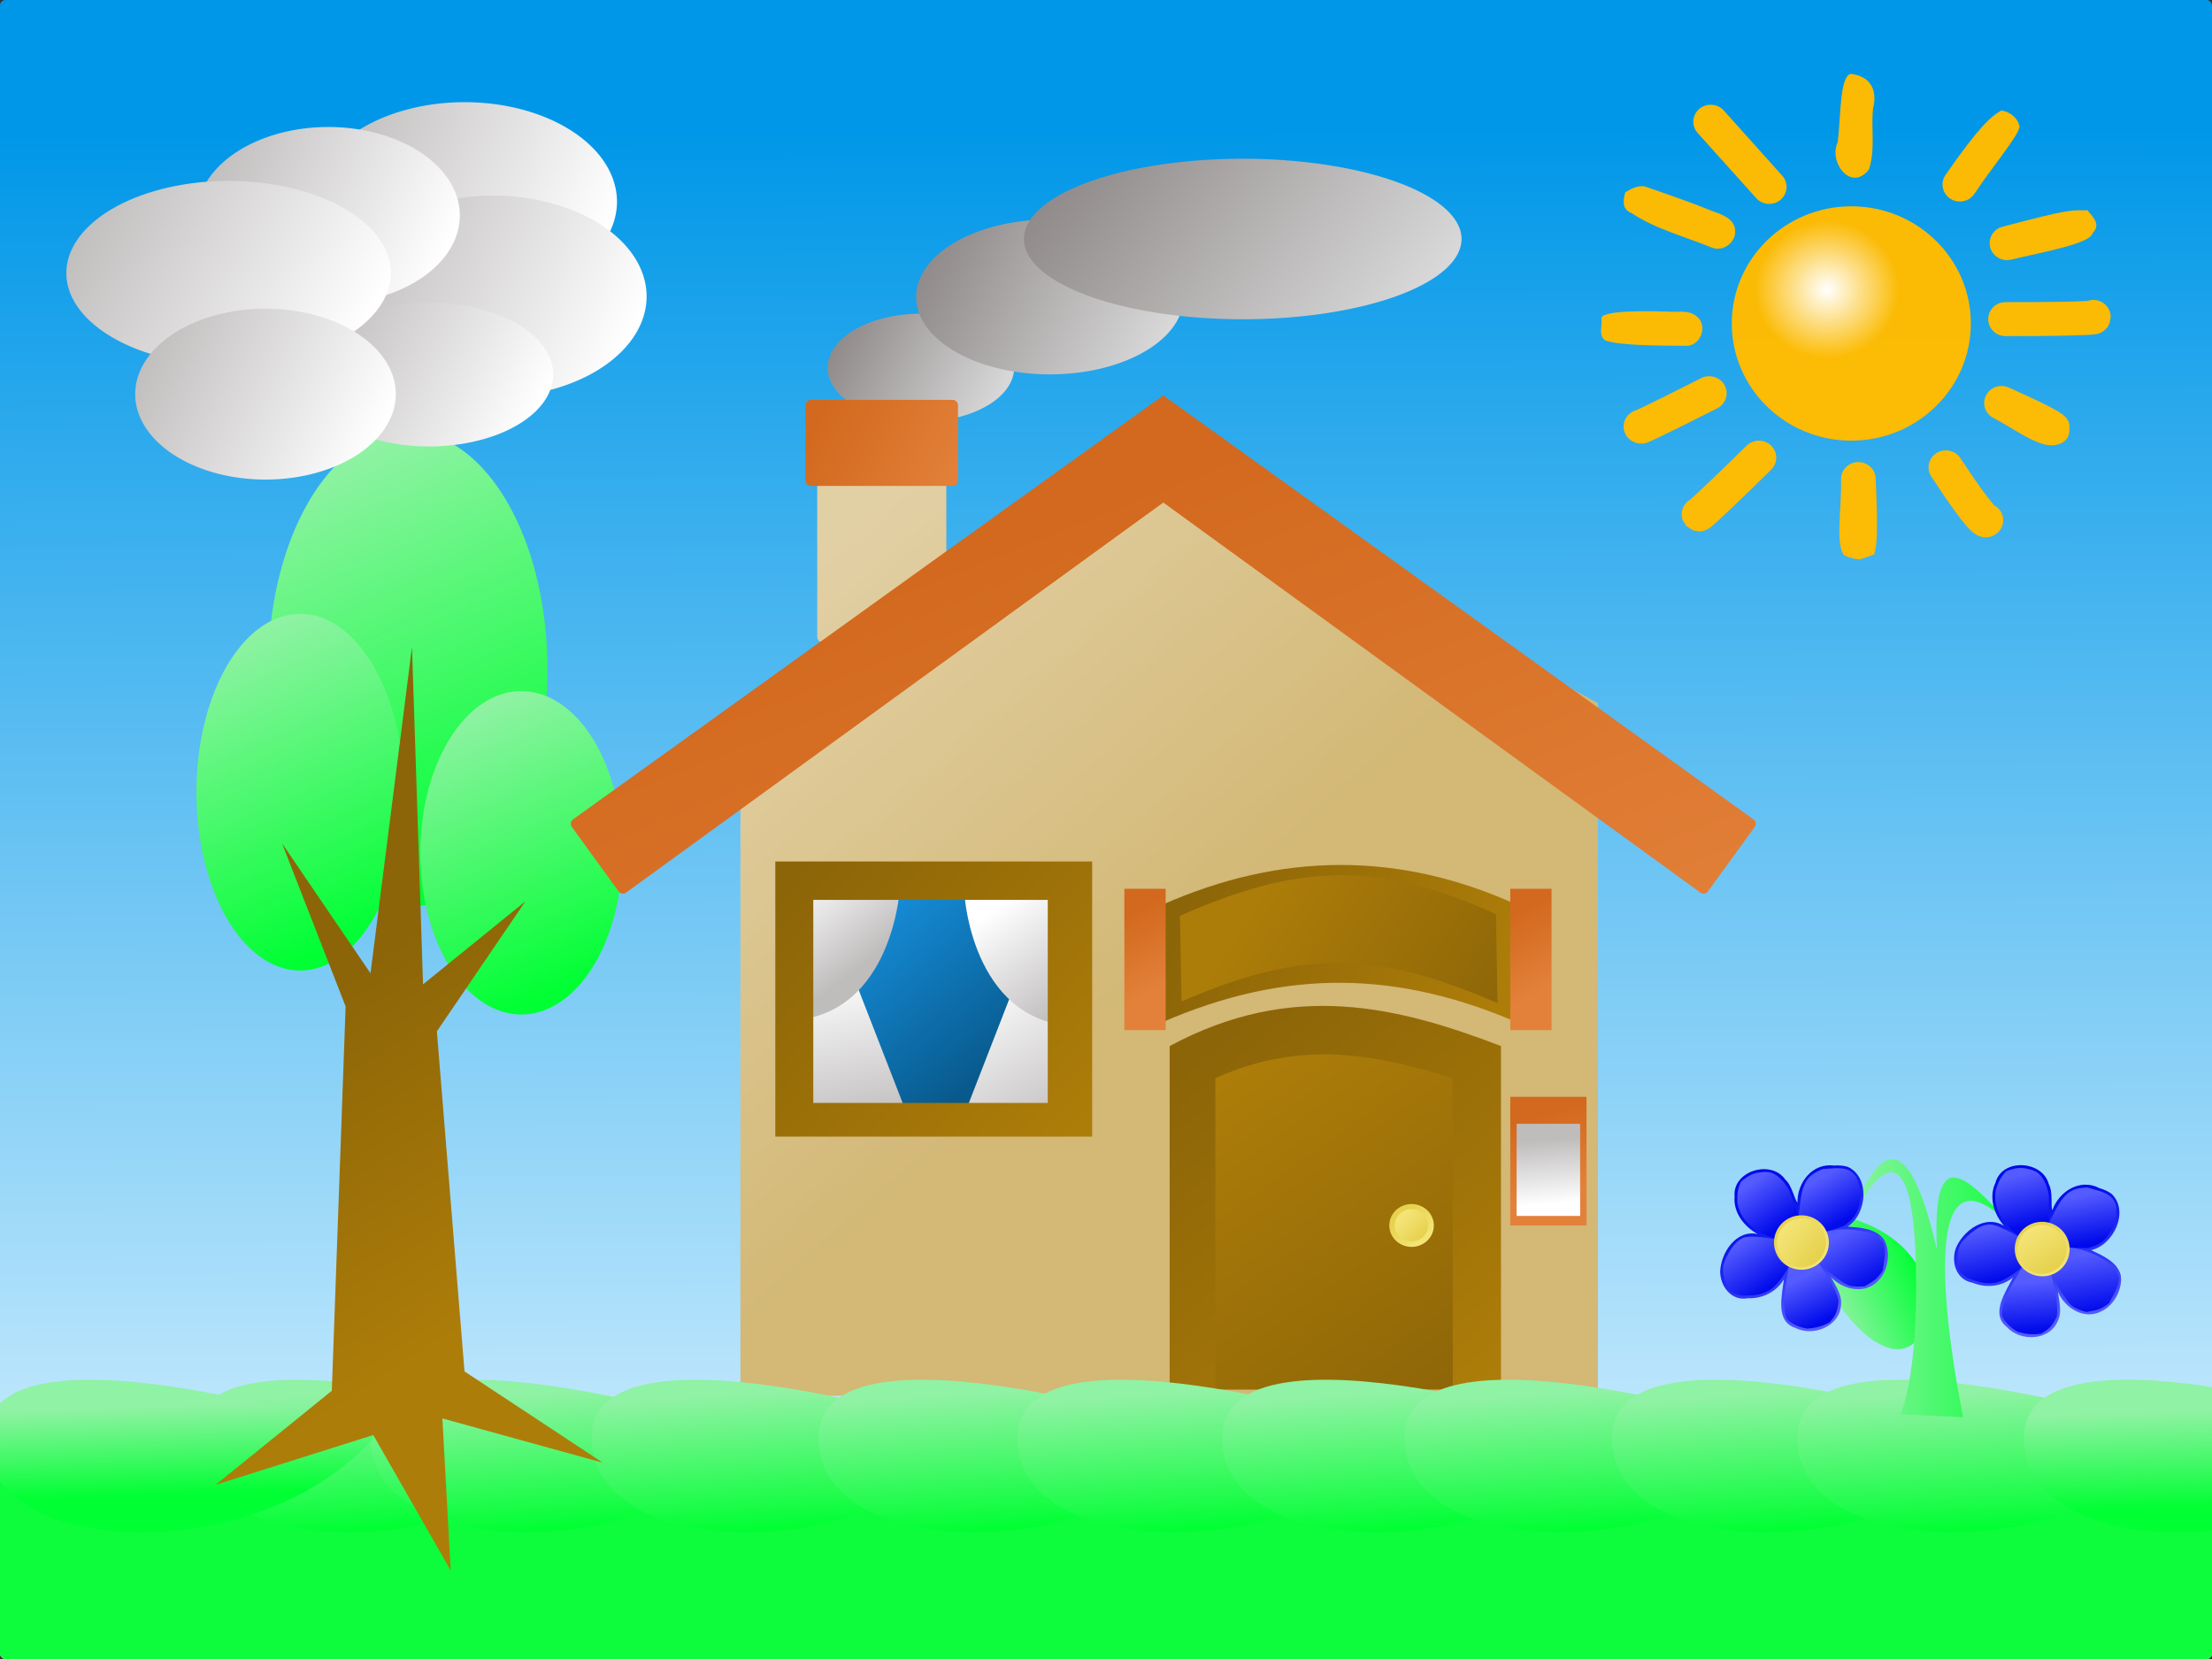 <?xml version="1.0" encoding="UTF-8" standalone="no"?>
<!-- Created with Inkscape (http://www.inkscape.org/) -->
<svg
   xmlns:dc="http://purl.org/dc/elements/1.1/"
   xmlns:cc="http://web.resource.org/cc/"
   xmlns:rdf="http://www.w3.org/1999/02/22-rdf-syntax-ns#"
   xmlns:svg="http://www.w3.org/2000/svg"
   xmlns="http://www.w3.org/2000/svg"
   xmlns:xlink="http://www.w3.org/1999/xlink"
   xmlns:sodipodi="http://sodipodi.sourceforge.net/DTD/sodipodi-0.dtd"
   xmlns:inkscape="http://www.inkscape.org/namespaces/inkscape"
   width="800"
   height="600"
   id="svg2"
   sodipodi:version="0.32"
   inkscape:version="0.44"
   version="1.0"
   sodipodi:docbase="/home/nicu/Desktop"
   sodipodi:docname="vh1.svg">
  <rect width="100%" height="100%" fill="#333333" stroke="none"/>
  <defs
     id="defs4">
    <linearGradient
       id="linearGradient12680">
      <stop
         style="stop-color:#545bff;stop-opacity:1;"
         offset="0"
         id="stop12682" />
      <stop
         style="stop-color:#000aeb;stop-opacity:1;"
         offset="1"
         id="stop12684" />
    </linearGradient>
    <linearGradient
       id="linearGradient11600">
      <stop
         id="stop11602"
         offset="0"
         style="stop-color:#8e8888;stop-opacity:1;" />
      <stop
         id="stop11604"
         offset="1"
         style="stop-color:#d8d8d8;stop-opacity:1;" />
    </linearGradient>
    <linearGradient
       id="linearGradient10610">
      <stop
         style="stop-color:#90f2a4;stop-opacity:1;"
         offset="0"
         id="stop10612" />
      <stop
         style="stop-color:#0f3;stop-opacity:1;"
         offset="1"
         id="stop10614" />
    </linearGradient>
    <linearGradient
       id="linearGradient9711">
      <stop
         style="stop-color:#f4e477;stop-opacity:1;"
         offset="0"
         id="stop9713" />
      <stop
         style="stop-color:#e6d24e;stop-opacity:1;"
         offset="1"
         id="stop9715" />
    </linearGradient>
    <linearGradient
       id="linearGradient8816">
      <stop
         style="stop-color:#d3b876;stop-opacity:1;"
         offset="0"
         id="stop8818" />
      <stop
         style="stop-color:#e2d0a5;stop-opacity:1;"
         offset="1"
         id="stop8820" />
    </linearGradient>
    <linearGradient
       id="linearGradient8806">
      <stop
         style="stop-color:#d2691e;stop-opacity:1;"
         offset="0"
         id="stop8808" />
      <stop
         style="stop-color:#e3813a;stop-opacity:1;"
         offset="1"
         id="stop8810" />
    </linearGradient>
    <linearGradient
       id="linearGradient8772">
      <stop
         style="stop-color:#8c6508;stop-opacity:1;"
         offset="0"
         id="stop8774" />
      <stop
         style="stop-color:#ad7d09;stop-opacity:1;"
         offset="1"
         id="stop8776" />
    </linearGradient>
    <linearGradient
       id="linearGradient8764">
      <stop
         style="stop-color:#08598c;stop-opacity:1;"
         offset="0"
         id="stop8766" />
      <stop
         style="stop-color:#1a9ef2;stop-opacity:1;"
         offset="1"
         id="stop8768" />
    </linearGradient>
    <linearGradient
       id="linearGradient7849">
      <stop
         style="stop-color:#bfbcbc;stop-opacity:1;"
         offset="0"
         id="stop7851" />
      <stop
         style="stop-color:white;stop-opacity:1;"
         offset="1"
         id="stop7853" />
    </linearGradient>
    <linearGradient
       id="linearGradient2948">
      <stop
         style="stop-color:#0097e8;stop-opacity:1;"
         offset="0"
         id="stop2950" />
      <stop
         style="stop-color:#d6f1ff;stop-opacity:1;"
         offset="1"
         id="stop2952" />
    </linearGradient>
    <radialGradient
       id="radialGradient915"
       xlink:href="#linearGradient912"
       gradientTransform="scale(1.022,0.978)"
       cx="44.699"
       cy="42.721"
       fx="44.699"
       fy="42.721"
       r="12.239"
       gradientUnits="userSpaceOnUse" />
    <linearGradient
       id="linearGradient912">
      <stop
         id="stop913"
         offset="0"
         style="stop-color:#ffffff;stop-opacity:1;" />
      <stop
         id="stop914"
         offset="1"
         style="stop-color:#ffffff;stop-opacity:0;" />
    </linearGradient>
    <linearGradient
       inkscape:collect="always"
       xlink:href="#linearGradient2948"
       id="linearGradient2956"
       x1="345.98"
       y1="46.147"
       x2="347.404"
       y2="574.372"
       gradientUnits="userSpaceOnUse" />
    <linearGradient
       inkscape:collect="always"
       xlink:href="#linearGradient7849"
       id="linearGradient7855"
       x1="320.995"
       y1="351.179"
       x2="296.731"
       y2="320"
       gradientUnits="userSpaceOnUse"
       gradientTransform="translate(-13,1)" />
    <linearGradient
       inkscape:collect="always"
       xlink:href="#linearGradient7849"
       id="linearGradient8754"
       x1="323.931"
       y1="407.125"
       x2="313.113"
       y2="350.406"
       gradientUnits="userSpaceOnUse"
       gradientTransform="translate(-11.167,1)" />
    <linearGradient
       inkscape:collect="always"
       xlink:href="#linearGradient7849"
       id="linearGradient8760"
       gradientUnits="userSpaceOnUse"
       x1="298.931"
       y1="404.807"
       x2="330.113"
       y2="350.406"
       gradientTransform="matrix(-1,0,0,1,687.242,3)" />
    <linearGradient
       inkscape:collect="always"
       xlink:href="#linearGradient7849"
       id="linearGradient8762"
       gradientUnits="userSpaceOnUse"
       x1="295.661"
       y1="359.679"
       x2="322.397"
       y2="322.167"
       gradientTransform="matrix(-1,0,0,1,687.242,3)" />
    <linearGradient
       inkscape:collect="always"
       xlink:href="#linearGradient8764"
       id="linearGradient8770"
       x1="346"
       y1="398.704"
       x2="285"
       y2="323.618"
       gradientUnits="userSpaceOnUse"
       gradientTransform="translate(-2,1)" />
    <linearGradient
       inkscape:collect="always"
       xlink:href="#linearGradient8772"
       id="linearGradient8778"
       x1="289"
       y1="317"
       x2="389"
       y2="410.062"
       gradientUnits="userSpaceOnUse"
       gradientTransform="translate(-2,1)" />
    <linearGradient
       inkscape:collect="always"
       xlink:href="#linearGradient8772"
       id="linearGradient8780"
       x1="417.03"
       y1="381.156"
       x2="517.847"
       y2="502.513"
       gradientUnits="userSpaceOnUse"
       gradientTransform="translate(17,0)" />
    <linearGradient
       inkscape:collect="always"
       xlink:href="#linearGradient8772"
       id="linearGradient8782"
       x1="508.419"
       y1="512.923"
       x2="422.555"
       y2="392.923"
       gradientUnits="userSpaceOnUse"
       gradientTransform="translate(17,0)" />
    <linearGradient
       inkscape:collect="always"
       xlink:href="#linearGradient8806"
       id="linearGradient8812"
       x1="366"
       y1="194"
       x2="454"
       y2="416"
       gradientUnits="userSpaceOnUse" />
    <linearGradient
       inkscape:collect="always"
       xlink:href="#linearGradient8806"
       id="linearGradient8814"
       x1="296.312"
       y1="151.188"
       x2="346.469"
       y2="175.75"
       gradientUnits="userSpaceOnUse" />
    <linearGradient
       inkscape:collect="always"
       xlink:href="#linearGradient8816"
       id="linearGradient8822"
       x1="488"
       y1="290"
       x2="359"
       y2="143"
       gradientUnits="userSpaceOnUse" />
    <linearGradient
       inkscape:collect="always"
       xlink:href="#linearGradient9711"
       id="linearGradient9717"
       x1="507.452"
       y1="439.679"
       x2="514.655"
       y2="446.881"
       gradientUnits="userSpaceOnUse" />
    <linearGradient
       inkscape:collect="always"
       xlink:href="#linearGradient9711"
       id="linearGradient9721"
       gradientUnits="userSpaceOnUse"
       x1="512.564"
       y1="447.811"
       x2="506.755"
       y2="441.537" />
    <linearGradient
       inkscape:collect="always"
       xlink:href="#linearGradient10610"
       id="linearGradient10620"
       gradientUnits="userSpaceOnUse"
       x1="37"
       y1="487"
       x2="40"
       y2="536.266"
       gradientTransform="translate(75,18)" />
    <linearGradient
       inkscape:collect="always"
       xlink:href="#linearGradient10610"
       id="linearGradient10624"
       gradientUnits="userSpaceOnUse"
       gradientTransform="translate(139,18)"
       x1="37"
       y1="487"
       x2="40"
       y2="536.266" />
    <linearGradient
       inkscape:collect="always"
       xlink:href="#linearGradient10610"
       id="linearGradient10628"
       gradientUnits="userSpaceOnUse"
       gradientTransform="translate(219,18)"
       x1="37"
       y1="487"
       x2="40"
       y2="536.266" />
    <linearGradient
       inkscape:collect="always"
       xlink:href="#linearGradient10610"
       id="linearGradient10632"
       gradientUnits="userSpaceOnUse"
       gradientTransform="translate(301,18)"
       x1="37"
       y1="487"
       x2="40"
       y2="536.266" />
    <linearGradient
       inkscape:collect="always"
       xlink:href="#linearGradient10610"
       id="linearGradient10636"
       gradientUnits="userSpaceOnUse"
       gradientTransform="translate(373,18)"
       x1="37"
       y1="487"
       x2="40"
       y2="536.266" />
    <linearGradient
       inkscape:collect="always"
       xlink:href="#linearGradient10610"
       id="linearGradient10640"
       gradientUnits="userSpaceOnUse"
       gradientTransform="translate(447,18)"
       x1="37"
       y1="487"
       x2="40"
       y2="536.266" />
    <linearGradient
       inkscape:collect="always"
       xlink:href="#linearGradient10610"
       id="linearGradient10644"
       gradientUnits="userSpaceOnUse"
       gradientTransform="translate(513,18)"
       x1="37"
       y1="487"
       x2="40"
       y2="536.266" />
    <linearGradient
       inkscape:collect="always"
       xlink:href="#linearGradient10610"
       id="linearGradient10648"
       gradientUnits="userSpaceOnUse"
       gradientTransform="translate(588,18)"
       x1="37"
       y1="487"
       x2="40"
       y2="536.266" />
    <linearGradient
       inkscape:collect="always"
       xlink:href="#linearGradient10610"
       id="linearGradient10652"
       gradientUnits="userSpaceOnUse"
       gradientTransform="translate(655,18)"
       x1="37"
       y1="487"
       x2="40"
       y2="536.266" />
    <linearGradient
       inkscape:collect="always"
       xlink:href="#linearGradient7849"
       id="linearGradient10673"
       x1="35"
       y1="126.5"
       x2="144"
       y2="185.5"
       gradientUnits="userSpaceOnUse" />
    <linearGradient
       inkscape:collect="always"
       xlink:href="#linearGradient7849"
       id="linearGradient10677"
       gradientUnits="userSpaceOnUse"
       x1="35"
       y1="126.5"
       x2="144"
       y2="185.5" />
    <linearGradient
       inkscape:collect="always"
       xlink:href="#linearGradient7849"
       id="linearGradient10681"
       gradientUnits="userSpaceOnUse"
       x1="35"
       y1="126.5"
       x2="144"
       y2="185.5" />
    <linearGradient
       inkscape:collect="always"
       xlink:href="#linearGradient7849"
       id="linearGradient10685"
       gradientUnits="userSpaceOnUse"
       x1="35"
       y1="126.5"
       x2="144"
       y2="185.5" />
    <linearGradient
       inkscape:collect="always"
       xlink:href="#linearGradient7849"
       id="linearGradient10689"
       gradientUnits="userSpaceOnUse"
       x1="35"
       y1="126.5"
       x2="144"
       y2="185.5" />
    <linearGradient
       inkscape:collect="always"
       xlink:href="#linearGradient7849"
       id="linearGradient10693"
       gradientUnits="userSpaceOnUse"
       x1="35"
       y1="126.5"
       x2="144"
       y2="185.5" />
    <linearGradient
       inkscape:collect="always"
       xlink:href="#linearGradient10610"
       id="linearGradient10697"
       x1="111"
       y1="224"
       x2="173"
       y2="367"
       gradientUnits="userSpaceOnUse" />
    <linearGradient
       inkscape:collect="always"
       xlink:href="#linearGradient10610"
       id="linearGradient10701"
       gradientUnits="userSpaceOnUse"
       x1="111"
       y1="224"
       x2="173"
       y2="367" />
    <linearGradient
       inkscape:collect="always"
       xlink:href="#linearGradient10610"
       id="linearGradient10705"
       gradientUnits="userSpaceOnUse"
       x1="111"
       y1="224"
       x2="173"
       y2="367" />
    <linearGradient
       inkscape:collect="always"
       xlink:href="#linearGradient8772"
       id="linearGradient11594"
       x1="121"
       y1="356"
       x2="192"
       y2="466"
       gradientUnits="userSpaceOnUse" />
    <linearGradient
       inkscape:collect="always"
       xlink:href="#linearGradient11600"
       id="linearGradient11598"
       gradientUnits="userSpaceOnUse"
       x1="35"
       y1="126.5"
       x2="144"
       y2="185.5" />
    <linearGradient
       inkscape:collect="always"
       xlink:href="#linearGradient11600"
       id="linearGradient11608"
       gradientUnits="userSpaceOnUse"
       x1="35"
       y1="126.5"
       x2="144"
       y2="185.5" />
    <linearGradient
       inkscape:collect="always"
       xlink:href="#linearGradient11600"
       id="linearGradient11612"
       gradientUnits="userSpaceOnUse"
       x1="35"
       y1="126.5"
       x2="144"
       y2="185.5" />
    <linearGradient
       inkscape:collect="always"
       xlink:href="#linearGradient8772"
       id="linearGradient11617"
       x1="430.188"
       y1="320.579"
       x2="542.76"
       y2="360.209"
       gradientUnits="userSpaceOnUse" />
    <linearGradient
       inkscape:collect="always"
       xlink:href="#linearGradient8772"
       id="linearGradient11621"
       gradientUnits="userSpaceOnUse"
       x1="541.037"
       y1="375.717"
       x2="456.608"
       y2="321.153" />
    <linearGradient
       inkscape:collect="always"
       xlink:href="#linearGradient8806"
       id="linearGradient11625"
       x1="546.206"
       y1="332.353"
       x2="563.437"
       y2="353.03"
       gradientUnits="userSpaceOnUse"
       gradientTransform="matrix(1.444,0,0,0.947,-242.758,17.098)" />
    <linearGradient
       inkscape:collect="always"
       xlink:href="#linearGradient8806"
       id="linearGradient11629"
       gradientUnits="userSpaceOnUse"
       gradientTransform="matrix(1.444,0,0,0.947,-382.325,17.098)"
       x1="546.206"
       y1="332.353"
       x2="563.437"
       y2="353.03" />
    <linearGradient
       inkscape:collect="always"
       xlink:href="#linearGradient8806"
       id="linearGradient11635"
       gradientUnits="userSpaceOnUse"
       gradientTransform="matrix(2.667,0,0,0.862,-910.343,119.694)"
       x1="546.206"
       y1="332.353"
       x2="563.437"
       y2="353.03" />
    <linearGradient
       inkscape:collect="always"
       xlink:href="#linearGradient7849"
       id="linearGradient11639"
       gradientUnits="userSpaceOnUse"
       gradientTransform="matrix(2.222,0,0,0.617,-665.288,208.109)"
       x1="546.206"
       y1="332.353"
       x2="556.544"
       y2="367.027" />
    <linearGradient
       inkscape:collect="always"
       xlink:href="#linearGradient10610"
       id="linearGradient11644"
       gradientUnits="userSpaceOnUse"
       x1="765"
       y1="511"
       x2="766.001"
       y2="546" />
    <linearGradient
       inkscape:collect="always"
       xlink:href="#linearGradient10610"
       id="linearGradient11649"
       gradientUnits="userSpaceOnUse"
       x1="50"
       y1="509"
       x2="51"
       y2="541" />
    <linearGradient
       spreadMethod="repeat"
       gradientUnits="objectBoundingBox"
       y2="0.461"
       x2="1.167"
       y1="0.461"
       x1="1.222"
       id="linearGradient654"
       xlink:href="#linearGradient650" />
    <linearGradient
       spreadMethod="repeat"
       gradientUnits="objectBoundingBox"
       y2="0.539"
       x2="1.167"
       y1="0.531"
       x1="1"
       id="linearGradient653"
       xlink:href="#linearGradient650" />
    <linearGradient
       id="linearGradient650">
      <stop
         id="stop651"
         offset="0"
         style="stop-color:#000;stop-opacity:1;" />
      <stop
         id="stop652"
         offset="1"
         style="stop-color:#fff;stop-opacity:1;" />
    </linearGradient>
    <linearGradient
       inkscape:collect="always"
       xlink:href="#linearGradient12680"
       id="linearGradient12729"
       gradientUnits="userSpaceOnUse"
       x1="-118.566"
       y1="564.527"
       x2="-143.543"
       y2="523.904" />
    <linearGradient
       inkscape:collect="always"
       xlink:href="#linearGradient12680"
       id="linearGradient12731"
       gradientUnits="userSpaceOnUse"
       x1="-122.065"
       y1="515.74"
       x2="-112.929"
       y2="530.901" />
    <linearGradient
       inkscape:collect="always"
       xlink:href="#linearGradient12680"
       id="linearGradient12733"
       gradientUnits="userSpaceOnUse"
       x1="-114.873"
       y1="536.149"
       x2="-104.28"
       y2="554.323" />
    <linearGradient
       inkscape:collect="always"
       xlink:href="#linearGradient12680"
       id="linearGradient12735"
       gradientUnits="userSpaceOnUse"
       x1="-129.937"
       y1="552.379"
       x2="-122.356"
       y2="568.318" />
    <linearGradient
       inkscape:collect="always"
       xlink:href="#linearGradient12680"
       id="linearGradient12737"
       gradientUnits="userSpaceOnUse"
       x1="-147.139"
       y1="517.587"
       x2="-136.351"
       y2="533.039" />
    <linearGradient
       inkscape:collect="always"
       xlink:href="#linearGradient12680"
       id="linearGradient12739"
       gradientUnits="userSpaceOnUse"
       x1="-150.249"
       y1="538.579"
       x2="-139.558"
       y2="555.003" />
    <linearGradient
       inkscape:collect="always"
       xlink:href="#linearGradient9711"
       id="linearGradient12741"
       gradientUnits="userSpaceOnUse"
       x1="317.846"
       y1="292.079"
       x2="213.79"
       y2="189.69" />
    <linearGradient
       inkscape:collect="always"
       xlink:href="#linearGradient9711"
       id="linearGradient12743"
       gradientUnits="userSpaceOnUse"
       x1="200.078"
       y1="200.549"
       x2="315.426"
       y2="292.079" />
    <linearGradient
       inkscape:collect="always"
       xlink:href="#linearGradient12680"
       id="linearGradient12763"
       gradientUnits="userSpaceOnUse"
       x1="-118.566"
       y1="564.527"
       x2="-143.543"
       y2="523.904" />
    <linearGradient
       inkscape:collect="always"
       xlink:href="#linearGradient12680"
       id="linearGradient12765"
       gradientUnits="userSpaceOnUse"
       x1="-122.065"
       y1="515.74"
       x2="-112.929"
       y2="530.901" />
    <linearGradient
       inkscape:collect="always"
       xlink:href="#linearGradient12680"
       id="linearGradient12767"
       gradientUnits="userSpaceOnUse"
       x1="-114.873"
       y1="536.149"
       x2="-104.28"
       y2="554.323" />
    <linearGradient
       inkscape:collect="always"
       xlink:href="#linearGradient12680"
       id="linearGradient12769"
       gradientUnits="userSpaceOnUse"
       x1="-129.937"
       y1="552.379"
       x2="-122.356"
       y2="568.318" />
    <linearGradient
       inkscape:collect="always"
       xlink:href="#linearGradient12680"
       id="linearGradient12771"
       gradientUnits="userSpaceOnUse"
       x1="-147.139"
       y1="517.587"
       x2="-136.351"
       y2="533.039" />
    <linearGradient
       inkscape:collect="always"
       xlink:href="#linearGradient12680"
       id="linearGradient12773"
       gradientUnits="userSpaceOnUse"
       x1="-150.249"
       y1="538.579"
       x2="-139.558"
       y2="555.003" />
    <linearGradient
       inkscape:collect="always"
       xlink:href="#linearGradient9711"
       id="linearGradient12775"
       gradientUnits="userSpaceOnUse"
       x1="317.846"
       y1="292.079"
       x2="213.79"
       y2="189.69" />
    <linearGradient
       inkscape:collect="always"
       xlink:href="#linearGradient9711"
       id="linearGradient12777"
       gradientUnits="userSpaceOnUse"
       x1="200.078"
       y1="200.549"
       x2="315.426"
       y2="292.079" />
    <linearGradient
       inkscape:collect="always"
       xlink:href="#linearGradient10610"
       id="linearGradient13674"
       x1="667.5"
       y1="467.074"
       x2="737.425"
       y2="467.074"
       gradientUnits="userSpaceOnUse" />
    <linearGradient
       inkscape:collect="always"
       xlink:href="#linearGradient10610"
       id="linearGradient14569"
       x1="680.893"
       y1="435.587"
       x2="704.635"
       y2="435.587"
       gradientUnits="userSpaceOnUse"
       gradientTransform="matrix(1.334,-0.62,0.327,0.703,-390.87,582.783)" />
  </defs>
  <sodipodi:namedview
     id="base"
     pagecolor="#ffffff"
     bordercolor="#666666"
     borderopacity="1.0"
     gridtolerance="10000"
     guidetolerance="10"
     objecttolerance="10"
     inkscape:pageopacity="0.0"
     inkscape:pageshadow="2"
     inkscape:zoom="1"
     inkscape:cx="711.06248"
     inkscape:cy="231.21817"
     inkscape:document-units="px"
     inkscape:current-layer="layer1"
     width="800px"
     height="600px"
     inkscape:window-width="1152"
     inkscape:window-height="791"
     inkscape:window-x="0"
     inkscape:window-y="24" />
  <g
     inkscape:label="Layer 1"
     inkscape:groupmode="layer"
     id="layer1">
    <rect
       style="opacity:1;fill:url(#linearGradient2956);fill-opacity:1.0;stroke:none;stroke-width:1;stroke-linecap:round;stroke-linejoin:round;stroke-miterlimit:4;stroke-dasharray:none;stroke-dashoffset:0;stroke-opacity:1"
       id="rect2061"
       width="800"
       height="600"
       x="0"
       y="-4.2188475e-15"
       rx="1.945"
       ry="1.945" />
    <path
       sodipodi:type="arc"
       style="opacity:1;fill:url(#linearGradient10697);fill-opacity:1;stroke:none;stroke-width:1;stroke-linecap:round;stroke-linejoin:round;stroke-miterlimit:4;stroke-dasharray:none;stroke-dashoffset:0;stroke-opacity:1"
       id="path10695"
       sodipodi:cx="145.5"
       sodipodi:cy="297"
       sodipodi:rx="50.5"
       sodipodi:ry="86"
       d="M 196 297 A 50.5 86 0 1 1  95,297 A 50.5 86 0 1 1  196 297 z"
       transform="translate(2,-55)" />
    <rect
       ry="1.945"
       rx="1.945"
       y="529"
       x="0"
       height="71"
       width="800"
       id="rect10658"
       style="opacity:1;fill:#0dfd3d;fill-opacity:1;stroke:none;stroke-width:1;stroke-linecap:round;stroke-linejoin:round;stroke-miterlimit:4;stroke-dasharray:none;stroke-dashoffset:0;stroke-opacity:1" />
    <g
       id="g916"
       transform="matrix(2.08,0,0,2.08,565.748,17.857)">
      <path
         id="path910"
         d="M 68.563,51.18 C 68.563,63.069 58.914,72.718 47.025,72.718 C 35.136,72.718 25.487,63.069 25.487,51.18 C 25.487,39.291 35.136,29.642 47.025,29.642 C 58.914,29.642 68.563,39.291 68.563,51.18 z "
         style="fill:#fb0;fill-opacity:0.981;fill-rule:evenodd;stroke-width:1.308;stroke-linejoin:round"
         transform="matrix(0.965,0,0,0.946,4.527,-0.756)" />
      <path
         sodipodi:nodetypes="ccccc"
         id="path854"
         d="M 47.529,16.162 C 45.898,19.614 49.854,24.833 52.948,20.915 C 54.141,17.505 53.294,13.766 53.697,10.22 C 54.488,7.121 53.255,4.633 49.817,4.264 C 47.827,4.654 48.093,12.122 47.529,16.162 z "
         style="fill:#fb0;fill-opacity:0.981;fill-rule:evenodd;stroke:none;stroke-width:1.25;stroke-linecap:round;stroke-linejoin:round;stroke-dasharray:none;stroke-opacity:1" />
      <path
         id="path855"
         d="M 25.351,9.628 C 24.178,9.665 23.132,10.367 22.673,11.426 C 22.213,12.486 22.423,13.71 23.21,14.564 C 23.21,14.564 25.66,17.277 33.282,25.767 C 33.976,26.616 35.091,27.023 36.183,26.825 C 37.275,26.627 38.167,25.857 38.506,24.821 C 38.845,23.784 38.576,22.649 37.805,21.865 C 30.186,13.378 27.764,10.663 27.764,10.663 C 27.164,9.974 26.275,9.592 25.351,9.628 L 25.351,9.628 z "
         style="fill:#fb0;fill-opacity:0.981;fill-rule:evenodd;stroke:none;stroke-width:1.25;stroke-linecap:round;stroke-linejoin:round;stroke-dasharray:none;stroke-opacity:1" />
      <path
         sodipodi:nodetypes="ccccccc"
         id="path870"
         d="M 10.606,24.851 C 10.294,25.945 9.86,27.751 11.664,28.446 C 15.813,31.213 20.623,32.425 25.709,34.486 C 27.665,35.253 29.918,33.479 29.702,31.457 C 29.61,29.537 27.548,28.74 25.97,28.202 C 22.008,26.586 17.95,25.207 13.907,23.799 C 12.711,23.679 11.582,24.236 10.606,24.851 z "
         style="fill:#fb0;fill-opacity:0.981;fill-rule:evenodd;stroke:none;stroke-width:1.25;stroke-linecap:round;stroke-linejoin:round;stroke-dasharray:none;stroke-opacity:1" />
      <path
         sodipodi:nodetypes="cccccc"
         id="path873"
         d="M 6.475,46.865 C 6.605,48.242 5.873,49.831 7.186,50.638 C 9.93,51.535 16.454,51.503 21.388,51.552 C 23.779,51.367 24.944,48.044 23.101,46.499 C 21.683,45.178 19.621,45.772 17.873,45.587 C 15.822,45.542 6.033,45.212 6.475,46.865 z "
         style="fill:#fb0;fill-opacity:0.981;fill-rule:evenodd;stroke:none;stroke-width:1.25;stroke-linecap:round;stroke-linejoin:round;stroke-dasharray:none;stroke-opacity:1" />
      <path
         id="path858"
         d="M 25.11,56.834 C 24.636,56.845 24.171,56.967 23.753,57.188 C 18.049,60.069 15.126,61.511 13.652,62.213 C 12.964,62.54 12.638,62.675 12.476,62.745 C 12.464,62.75 12.395,62.771 12.385,62.775 C 10.968,63.232 10.105,64.635 10.354,66.076 C 10.603,67.518 11.889,68.565 13.38,68.539 C 13.38,68.539 13.776,68.53 13.893,68.509 C 14.009,68.489 14.1,68.467 14.164,68.45 C 14.293,68.416 14.368,68.385 14.436,68.361 C 14.57,68.314 14.657,68.274 14.797,68.214 C 15.078,68.094 15.497,67.904 16.275,67.534 C 17.831,66.793 20.801,65.341 26.527,62.45 C 27.811,61.842 28.485,60.435 28.143,59.078 C 27.801,57.721 26.535,56.785 25.11,56.834 L 25.11,56.834 z "
         style="fill:#fb0;fill-opacity:0.981;fill-rule:evenodd;stroke:none;stroke-width:1.25;stroke-linecap:round;stroke-linejoin:round;stroke-dasharray:none;stroke-opacity:1" />
      <path
         id="path859"
         d="M 33.734,68.036 C 32.96,68.063 32.226,68.38 31.684,68.923 C 26.5,74.005 23.884,76.473 22.637,77.613 C 22.152,78.058 22.036,78.161 21.914,78.264 C 21.909,78.268 21.888,78.289 21.884,78.293 C 20.959,78.831 20.396,79.811 20.406,80.865 C 20.406,80.865 20.527,81.752 20.527,81.752 C 20.527,81.752 21.22,82.875 21.22,82.875 C 21.22,82.875 22.396,83.643 22.396,83.643 C 22.397,83.644 23.421,83.821 23.421,83.821 C 23.422,83.821 23.893,83.795 24.055,83.762 C 24.216,83.728 24.316,83.679 24.417,83.643 C 24.619,83.573 24.742,83.517 24.839,83.466 C 25.227,83.263 25.297,83.195 25.442,83.082 C 25.732,82.854 26.093,82.547 26.769,81.929 C 28.12,80.693 30.728,78.225 35.935,73.12 C 36.836,72.271 37.109,70.964 36.62,69.836 C 36.132,68.707 34.984,67.992 33.734,68.036 L 33.734,68.036 z "
         style="fill:#fb0;fill-opacity:0.981;fill-rule:evenodd;stroke:none;stroke-width:1.25;stroke-linecap:round;stroke-linejoin:round;stroke-dasharray:none;stroke-opacity:1" />
      <path
         sodipodi:nodetypes="cccccccccc"
         id="path860"
         d="M 51.013,71.761 C 50.213,71.792 49.458,72.133 48.915,72.71 C 48.372,73.286 48.085,74.051 48.118,74.835 C 48.243,79.852 47.094,85.914 48.648,87.977 C 50.439,88.757 51.465,88.668 51.465,88.668 L 53.883,87.829 C 54.48,85.879 54.495,82.758 54.149,74.687 C 54.141,73.887 53.803,73.125 53.212,72.573 C 52.621,72.022 51.828,71.729 51.013,71.761 L 51.013,71.761 z "
         style="fill:#fb0;fill-opacity:0.981;fill-rule:evenodd;stroke:none;stroke-width:1.25;stroke-linecap:round;stroke-linejoin:round;stroke-dasharray:none;stroke-opacity:1" />
      <path
         id="path861"
         d="M 66.391,69.721 C 65.274,69.705 64.24,70.295 63.703,71.256 C 63.165,72.216 63.214,73.388 63.828,74.303 C 66.982,79.112 68.741,81.491 69.859,82.786 C 70.418,83.434 70.797,83.81 71.306,84.175 C 71.561,84.358 71.838,84.551 72.362,84.708 C 72.623,84.786 72.959,84.865 73.357,84.855 C 73.555,84.85 73.771,84.818 73.99,84.767 C 74.209,84.715 74.623,84.53 74.623,84.53 C 75.642,84.047 76.299,83.045 76.325,81.936 C 76.35,80.826 75.74,79.796 74.744,79.269 C 74.721,79.245 74.744,79.258 74.472,78.944 C 73.686,78.032 71.975,75.809 68.894,71.11 C 68.353,70.262 67.411,69.739 66.391,69.721 z "
         style="fill:#fb0;fill-opacity:0.981;fill-rule:evenodd;stroke:none;stroke-width:1.25;stroke-linecap:round;stroke-linejoin:round;stroke-dasharray:none;stroke-opacity:1" />
      <path
         sodipodi:nodetypes="ccccccc"
         id="path862"
         d="M 75.679,58.548 C 74.35,58.697 73.28,59.685 73.05,60.977 C 72.82,62.268 73.485,63.553 74.683,64.135 C 78.174,65.9 82.495,69.349 85.388,68.793 C 87.782,68.34 87.987,66.716 87.795,65.092 C 87.397,63.532 86.007,62.746 77.458,58.873 C 76.913,58.589 76.292,58.475 75.679,58.548 z "
         style="fill:#fb0;fill-opacity:0.981;fill-rule:evenodd;stroke:none;stroke-width:1.25;stroke-linecap:round;stroke-linejoin:round;stroke-dasharray:none;stroke-opacity:1" />
      <path
         id="path863"
         d="M 91.962,43.562 C 91.632,43.569 91.306,43.629 90.997,43.739 C 90.806,43.757 90.617,43.768 89.941,43.798 C 88.127,43.879 84.362,43.946 76.764,43.946 C 75.677,43.931 74.665,44.491 74.117,45.412 C 73.569,46.332 73.569,47.471 74.117,48.392 C 74.665,49.313 75.677,49.873 76.764,49.858 C 84.407,49.858 88.217,49.769 90.213,49.68 C 91.211,49.636 91.757,49.618 92.173,49.562 C 92.381,49.534 92.52,49.522 92.866,49.414 C 93.039,49.36 93.265,49.308 93.681,49.03 C 93.785,48.96 93.913,48.851 94.042,48.734 C 94.172,48.617 94.464,48.291 94.465,48.291 C 94.465,48.291 94.826,47.552 94.826,47.552 C 94.827,47.552 95.007,46.577 95.007,46.577 C 95.024,45.777 94.709,45.006 94.135,44.438 C 93.561,43.87 92.777,43.554 91.962,43.562 z "
         style="fill:#fb0;fill-opacity:0.981;fill-rule:evenodd;stroke:none;stroke-width:1.25;stroke-linecap:round;stroke-linejoin:round;stroke-dasharray:none;stroke-opacity:1" />
      <path
         sodipodi:nodetypes="ccccccc"
         id="path864"
         d="M 90.973,27.978 C 87.79,27.978 87.789,27.787 76.372,30.792 C 75.287,31.009 74.411,31.791 74.09,32.83 C 73.768,33.868 74.052,34.996 74.831,35.767 C 75.61,36.539 76.757,36.83 77.82,36.527 C 83.04,35.279 91.519,33.777 91.823,31.987 C 93.33,30.455 92.052,29.314 90.973,27.978 z "
         style="fill:#fb0;fill-opacity:0.981;fill-rule:evenodd;stroke:none;stroke-width:1.25;stroke-linecap:round;stroke-linejoin:round;stroke-dasharray:none;stroke-opacity:1" />
      <path
         sodipodi:nodetypes="cccccc"
         id="path865"
         d="M 75.992,10.633 C 74.201,11.608 72.019,13.572 66.24,21.895 C 65.341,23.274 65.753,25.107 67.16,25.989 C 68.567,26.87 70.437,26.467 71.336,25.087 C 74.285,20.563 78.785,15.325 79.164,13.46 C 78.902,11.933 77.447,10.795 75.992,10.633 z "
         style="fill:#fb0;fill-opacity:0.981;fill-rule:evenodd;stroke:none;stroke-width:1.25;stroke-linecap:round;stroke-linejoin:round;stroke-dasharray:none;stroke-opacity:1" />
      <path
         id="path911"
         d="M 58.218,41.782 C 58.218,48.389 52.612,53.752 45.704,53.752 C 38.796,53.752 33.19,48.389 33.19,41.782 C 33.19,35.174 38.796,29.812 45.704,29.812 C 52.612,29.812 58.218,35.174 58.218,41.782 z "
         style="fill:url(#radialGradient915);fill-opacity:1;fill-rule:evenodd;stroke:none;stroke-width:1pt" />
    </g>
    <path
       style="fill:url(#linearGradient8822);fill-opacity:1.0;stroke:none;stroke-width:1;stroke-linecap:round;stroke-linejoin:round;stroke-miterlimit:4;stroke-dashoffset:0;stroke-opacity:1"
       d="M 297.5 151.688 C 296.423 151.688 295.562 152.548 295.562 153.625 L 295.562 230.375 C 295.562 231.452 296.423 232.313 297.5 232.312 L 308.125 232.312 L 267.781 254.312 L 267.781 504.781 L 577.906 504.781 L 577.906 254.312 L 422.844 169.75 L 342.25 213.688 L 342.25 153.625 C 342.25 152.548 341.359 151.688 340.281 151.688 L 297.5 151.688 z "
       id="rect3389" />
    <path
       sodipodi:type="arc"
       style="opacity:1;fill:url(#linearGradient10705);fill-opacity:1;stroke:none;stroke-width:1;stroke-linecap:round;stroke-linejoin:round;stroke-miterlimit:4;stroke-dasharray:none;stroke-dashoffset:0;stroke-opacity:1"
       id="path10703"
       sodipodi:cx="145.5"
       sodipodi:cy="297"
       sodipodi:rx="50.5"
       sodipodi:ry="86"
       d="M 196 297 A 50.5 86 0 1 1  95,297 A 50.5 86 0 1 1  196 297 z"
       transform="matrix(0.723,0,0,0.68,83.337,106.471)" />
    <path
       style="opacity:1;fill:url(#linearGradient8812);fill-opacity:1.0;stroke:none;stroke-width:1;stroke-linecap:round;stroke-linejoin:round;stroke-miterlimit:4;stroke-dasharray:none;stroke-dashoffset:0;stroke-opacity:1"
       d="M 420.719,143 L 207.25,296.344 C 206.378,296.977 206.18,298.191 206.812,299.062 L 223.719,322.375 C 224.352,323.247 225.566,323.445 226.438,322.812 L 420.719,181.75 L 614.969,322.812 C 615.84,323.445 617.055,323.247 617.688,322.375 L 634.625,299.062 C 635.258,298.191 635.059,296.977 634.188,296.344 L 420.719,143 z "
       id="path8804" />
    <path
       d="M 159 155.5 A 66 37.5 0 1 1  27,155.5 A 66 37.5 0 1 1  159 155.5 z"
       sodipodi:ry="37.5"
       sodipodi:rx="66"
       sodipodi:cy="155.5"
       sodipodi:cx="93"
       id="path11596"
       style="opacity:1;fill:url(#linearGradient11598);fill-opacity:1;stroke:none;stroke-width:1;stroke-linecap:round;stroke-linejoin:round;stroke-miterlimit:4;stroke-dasharray:none;stroke-dashoffset:0;stroke-opacity:1"
       sodipodi:type="arc"
       transform="matrix(0.511,0,0,0.521,285.532,51.973)" />
    <path
       style="opacity:1;fill:url(#linearGradient8814);fill-opacity:1;stroke:none;stroke-width:1;stroke-linecap:round;stroke-linejoin:round;stroke-miterlimit:4;stroke-dasharray:none;stroke-dashoffset:0;stroke-opacity:1"
       d="M 293.281,144.625 C 292.204,144.625 291.312,145.485 291.312,146.562 L 291.312,173.781 C 291.312,174.859 292.204,175.75 293.281,175.75 L 344.531,175.75 C 345.609,175.75 346.469,174.859 346.469,173.781 L 346.469,146.562 C 346.469,145.485 345.609,144.625 344.531,144.625 L 293.281,144.625 z "
       id="rect5164" />
    <path
       sodipodi:nodetypes="ccccc"
       id="path5183"
       d="M 423.03,378.317 C 467.403,354.468 505.465,364.036 542.847,378.317 L 542.847,502.513 L 423.03,502.513 L 423.03,378.317 z "
       style="fill:url(#linearGradient8780);fill-opacity:1;stroke:none;stroke-width:1;stroke-linecap:round;stroke-linejoin:round;stroke-miterlimit:4;stroke-dashoffset:0;stroke-opacity:1" />
    <path
       style="fill:url(#linearGradient8782);fill-opacity:1;stroke:none;stroke-width:1;stroke-linecap:round;stroke-linejoin:round;stroke-miterlimit:4;stroke-dashoffset:0;stroke-opacity:1"
       d="M 439.555,389.935 C 471.353,375.638 498.63,381.69 525.419,389.935 L 525.419,502.513 L 439.555,502.513 L 439.555,389.935 z "
       id="rect5180"
       sodipodi:nodetypes="ccccc" />
    <rect
       y="324.618"
       x="293.477"
       height="75.086"
       width="86.463"
       id="rect6072"
       style="opacity:1;fill:url(#linearGradient8770);fill-opacity:1;stroke:none;stroke-width:1;stroke-linecap:round;stroke-linejoin:round;stroke-miterlimit:4;stroke-dasharray:none;stroke-dashoffset:0;stroke-opacity:1" />
    <path
       style="fill:url(#linearGradient8754);fill-opacity:1;fill-rule:evenodd;stroke:none;stroke-width:1px;stroke-linecap:butt;stroke-linejoin:miter;stroke-opacity:1"
       d="M 309.364,354.961 L 329.146,405.807 L 281.7,404.261 L 281.7,352.334 L 309.364,354.961 z "
       id="path7859" />
    <path
       id="path8756"
       d="M 366.711,356.961 L 346.929,407.807 L 394.375,406.261 L 394.375,354.334 L 366.711,356.961 z "
       style="fill:url(#linearGradient8760);fill-opacity:1;fill-rule:evenodd;stroke:none;stroke-width:1px;stroke-linecap:butt;stroke-linejoin:miter;stroke-opacity:1" />
    <path
       style="fill:url(#linearGradient7855);fill-opacity:1;fill-rule:evenodd;stroke:none;stroke-width:1px;stroke-linecap:butt;stroke-linejoin:miter;stroke-opacity:1"
       d="M 325.327,322.464 C 325.327,322.464 322.014,370.414 282.204,369.086 C 282.204,362.086 282,321 282,321 L 325.327,322.464 z "
       id="path6962"
       sodipodi:nodetypes="cccc" />
    <path
       sodipodi:nodetypes="cccc"
       id="path8758"
       d="M 348.914,324.464 C 348.914,324.464 352.228,372.414 392.037,371.086 C 392.037,360.92 392.242,323 392.242,323 L 348.914,324.464 z "
       style="fill:url(#linearGradient8762);fill-opacity:1;fill-rule:evenodd;stroke:none;stroke-width:1px;stroke-linecap:butt;stroke-linejoin:miter;stroke-opacity:1" />
    <path
       style="opacity:1;fill:url(#linearGradient8778);fill-opacity:1;stroke:none;stroke-width:1;stroke-linecap:round;stroke-linejoin:round;stroke-miterlimit:4;stroke-dasharray:none;stroke-dashoffset:0;stroke-opacity:1"
       d="M 280.406,311.562 L 280.406,411.062 L 395,411.062 L 395,311.562 L 280.406,311.562 z M 294.135,325.458 L 378.938,325.458 L 378.938,398.885 L 294.135,398.885 L 294.135,325.458 z "
       id="rect6070"
       sodipodi:nodetypes="cccccccccc" />
    <path
       d="M 516.514 443.164 A 6.041 5.809 0 1 1  504.432,443.164 A 6.041 5.809 0 1 1  516.514 443.164 z"
       sodipodi:ry="5.8087463"
       sodipodi:rx="6.0410962"
       sodipodi:cy="443.16385"
       sodipodi:cx="510.47266"
       id="path9719"
       style="opacity:1;fill:url(#linearGradient9721);fill-opacity:1;stroke:none;stroke-width:1;stroke-linecap:round;stroke-linejoin:round;stroke-miterlimit:4;stroke-dasharray:none;stroke-dashoffset:0;stroke-opacity:1"
       sodipodi:type="arc"
       transform="matrix(1.333,0,0,1.333,-169.948,-147.532)" />
    <path
       sodipodi:type="arc"
       style="opacity:1;fill:url(#linearGradient9717);fill-opacity:1.0;stroke:none;stroke-width:1;stroke-linecap:round;stroke-linejoin:round;stroke-miterlimit:4;stroke-dasharray:none;stroke-dashoffset:0;stroke-opacity:1"
       id="path8824"
       sodipodi:cx="510.47266"
       sodipodi:cy="443.16385"
       sodipodi:rx="6.0410962"
       sodipodi:ry="5.8087463"
       d="M 516.514 443.164 A 6.041 5.809 0 1 1  504.432,443.164 A 6.041 5.809 0 1 1  516.514 443.164 z" />
    <path
       id="path10618"
       d="M 211.029,519 C 211.029,519 72.029,474 70.029,519 C 68.029,564 169.029,568 211.029,519 z "
       style="fill:url(#linearGradient10620);fill-opacity:1;fill-rule:evenodd;stroke:none;stroke-width:1px;stroke-linecap:butt;stroke-linejoin:miter;stroke-opacity:1" />
    <path
       style="fill:url(#linearGradient10624);fill-opacity:1;fill-rule:evenodd;stroke:none;stroke-width:1px;stroke-linecap:butt;stroke-linejoin:miter;stroke-opacity:1"
       d="M 275.029,519 C 275.029,519 136.029,474 134.029,519 C 132.029,564 233.029,568 275.029,519 z "
       id="path10622" />
    <path
       id="path10626"
       d="M 355.029,519 C 355.029,519 216.029,474 214.029,519 C 212.029,564 313.029,568 355.029,519 z "
       style="fill:url(#linearGradient10628);fill-opacity:1;fill-rule:evenodd;stroke:none;stroke-width:1px;stroke-linecap:butt;stroke-linejoin:miter;stroke-opacity:1" />
    <path
       style="fill:url(#linearGradient10632);fill-opacity:1;fill-rule:evenodd;stroke:none;stroke-width:1px;stroke-linecap:butt;stroke-linejoin:miter;stroke-opacity:1"
       d="M 437.029,519 C 437.029,519 298.029,474 296.029,519 C 294.029,564 395.029,568 437.029,519 z "
       id="path10630" />
    <path
       id="path10634"
       d="M 509.029,519 C 509.029,519 370.029,474 368.029,519 C 366.029,564 467.029,568 509.029,519 z "
       style="fill:url(#linearGradient10636);fill-opacity:1;fill-rule:evenodd;stroke:none;stroke-width:1px;stroke-linecap:butt;stroke-linejoin:miter;stroke-opacity:1" />
    <path
       style="fill:url(#linearGradient10640);fill-opacity:1;fill-rule:evenodd;stroke:none;stroke-width:1px;stroke-linecap:butt;stroke-linejoin:miter;stroke-opacity:1"
       d="M 583.029,519 C 583.029,519 444.029,474 442.029,519 C 440.029,564 541.029,568 583.029,519 z "
       id="path10638" />
    <path
       id="path10642"
       d="M 649.029,519 C 649.029,519 510.029,474 508.029,519 C 506.029,564 607.029,568 649.029,519 z "
       style="fill:url(#linearGradient10644);fill-opacity:1;fill-rule:evenodd;stroke:none;stroke-width:1px;stroke-linecap:butt;stroke-linejoin:miter;stroke-opacity:1" />
    <path
       style="fill:url(#linearGradient10648);fill-opacity:1;fill-rule:evenodd;stroke:none;stroke-width:1px;stroke-linecap:butt;stroke-linejoin:miter;stroke-opacity:1"
       d="M 724.029,519 C 724.029,519 585.029,474 583.029,519 C 581.029,564 682.029,568 724.029,519 z "
       id="path10646" />
    <path
       id="path10650"
       d="M 791.029,519 C 791.029,519 652.029,474 650.029,519 C 648.029,564 749.029,568 791.029,519 z "
       style="fill:url(#linearGradient10652);fill-opacity:1;fill-rule:evenodd;stroke:none;stroke-width:1px;stroke-linecap:butt;stroke-linejoin:miter;stroke-opacity:1" />
    <path
       transform="matrix(0.835,0,0,0.96,90.372,-76.329)"
       sodipodi:type="arc"
       style="opacity:1;fill:url(#linearGradient10693);fill-opacity:1;stroke:none;stroke-width:1;stroke-linecap:round;stroke-linejoin:round;stroke-miterlimit:4;stroke-dasharray:none;stroke-dashoffset:0;stroke-opacity:1"
       id="path10691"
       sodipodi:cx="93"
       sodipodi:cy="155.5"
       sodipodi:rx="66"
       sodipodi:ry="37.5"
       d="M 159 155.5 A 66 37.5 0 1 1  27,155.5 A 66 37.5 0 1 1  159 155.5 z" />
    <path
       transform="matrix(0.842,0,0,0.972,99.973,-43.936)"
       sodipodi:type="arc"
       style="opacity:1;fill:url(#linearGradient10681);fill-opacity:1;stroke:none;stroke-width:1;stroke-linecap:round;stroke-linejoin:round;stroke-miterlimit:4;stroke-dasharray:none;stroke-dashoffset:0;stroke-opacity:1"
       id="path10679"
       sodipodi:cx="93"
       sodipodi:cy="155.5"
       sodipodi:rx="66"
       sodipodi:ry="37.5"
       d="M 159 155.5 A 66 37.5 0 1 1  27,155.5 A 66 37.5 0 1 1  159 155.5 z" />
    <path
       transform="matrix(0.68,0,0,0.694,91.944,27.52)"
       sodipodi:type="arc"
       style="opacity:1;fill:url(#linearGradient10689);fill-opacity:1;stroke:none;stroke-width:1;stroke-linecap:round;stroke-linejoin:round;stroke-miterlimit:4;stroke-dasharray:none;stroke-dashoffset:0;stroke-opacity:1"
       id="path10687"
       sodipodi:cx="93"
       sodipodi:cy="155.5"
       sodipodi:rx="66"
       sodipodi:ry="37.5"
       d="M 159 155.5 A 66 37.5 0 1 1  27,155.5 A 66 37.5 0 1 1  159 155.5 z" />
    <path
       d="M 159 155.5 A 66 37.5 0 1 1  27,155.5 A 66 37.5 0 1 1  159 155.5 z"
       sodipodi:ry="37.5"
       sodipodi:rx="66"
       sodipodi:cy="155.5"
       sodipodi:cx="93"
       id="path10675"
       style="opacity:1;fill:url(#linearGradient10677);fill-opacity:1;stroke:none;stroke-width:1;stroke-linecap:round;stroke-linejoin:round;stroke-miterlimit:4;stroke-dasharray:none;stroke-dashoffset:0;stroke-opacity:1"
       sodipodi:type="arc"
       transform="matrix(0.721,0,0,0.854,51.669,-54.844)" />
    <path
       sodipodi:type="arc"
       style="opacity:1;fill:url(#linearGradient10673);fill-opacity:1;stroke:none;stroke-width:1;stroke-linecap:round;stroke-linejoin:round;stroke-miterlimit:4;stroke-dasharray:none;stroke-dashoffset:0;stroke-opacity:1"
       id="path10662"
       sodipodi:cx="93"
       sodipodi:cy="155.5"
       sodipodi:rx="66"
       sodipodi:ry="37.5"
       d="M 159 155.5 A 66 37.5 0 1 1  27,155.5 A 66 37.5 0 1 1  159 155.5 z"
       transform="matrix(0.889,0,0,0.889,-1.047e-2,-39.478)" />
    <path
       d="M 159 155.5 A 66 37.5 0 1 1  27,155.5 A 66 37.5 0 1 1  159 155.5 z"
       sodipodi:ry="37.5"
       sodipodi:rx="66"
       sodipodi:cy="155.5"
       sodipodi:cx="93"
       id="path10683"
       style="opacity:1;fill:url(#linearGradient10685);fill-opacity:1;stroke:none;stroke-width:1;stroke-linecap:round;stroke-linejoin:round;stroke-miterlimit:4;stroke-dasharray:none;stroke-dashoffset:0;stroke-opacity:1"
       sodipodi:type="arc"
       transform="matrix(0.714,0,0,0.824,29.619,14.409)" />
    <path
       transform="matrix(0.743,0,0,0.75,0.455,63.75)"
       d="M 196 297 A 50.5 86 0 1 1  95,297 A 50.5 86 0 1 1  196 297 z"
       sodipodi:ry="86"
       sodipodi:rx="50.5"
       sodipodi:cy="297"
       sodipodi:cx="145.5"
       id="path10699"
       style="opacity:1;fill:url(#linearGradient10701);fill-opacity:1;stroke:none;stroke-width:1;stroke-linecap:round;stroke-linejoin:round;stroke-miterlimit:4;stroke-dasharray:none;stroke-dashoffset:0;stroke-opacity:1"
       sodipodi:type="arc" />
    <path
       style="opacity:1;fill:url(#linearGradient11649);fill-opacity:1.0;stroke:none;stroke-width:1;stroke-linecap:round;stroke-linejoin:round;stroke-miterlimit:4;stroke-dasharray:none;stroke-dashoffset:0;stroke-opacity:1"
       d="M 31.5 499 C 17.709 499.105 6.214 501.459 0 507.531 L 0 535.719 C 20.649 564.065 100.021 561.012 136.031 519 C 136.031 519 73.284 498.683 31.5 499 z "
       id="rect11646" />
    <path
       style="fill:url(#linearGradient11594);fill-opacity:1;fill-rule:evenodd;stroke:none;stroke-width:1px;stroke-linecap:butt;stroke-linejoin:miter;stroke-opacity:1"
       d="M 102,305 L 125,364 L 120,503 L 78,537 L 135,519 L 163,568 L 160,513 L 218,529 L 168,496 L 158,373 L 190,326 L 153,356 L 149,234 L 134,352 L 102,305 z "
       id="path10707"
       sodipodi:nodetypes="ccccccccccccccc" />
    <path
       transform="matrix(0.733,0,0,0.747,311.532,-8.774)"
       sodipodi:type="arc"
       style="opacity:1;fill:url(#linearGradient11608);fill-opacity:1;stroke:none;stroke-width:1;stroke-linecap:round;stroke-linejoin:round;stroke-miterlimit:4;stroke-dasharray:none;stroke-dashoffset:0;stroke-opacity:1"
       id="path11606"
       sodipodi:cx="93"
       sodipodi:cy="155.5"
       sodipodi:rx="66"
       sodipodi:ry="37.5"
       d="M 159 155.5 A 66 37.5 0 1 1  27,155.5 A 66 37.5 0 1 1  159 155.5 z" />
    <path
       d="M 159 155.5 A 66 37.5 0 1 1  27,155.5 A 66 37.5 0 1 1  159 155.5 z"
       sodipodi:ry="37.5"
       sodipodi:rx="66"
       sodipodi:cy="155.5"
       sodipodi:cx="93"
       id="path11610"
       style="opacity:1;fill:url(#linearGradient11612);fill-opacity:1;stroke:none;stroke-width:1;stroke-linecap:round;stroke-linejoin:round;stroke-miterlimit:4;stroke-dasharray:none;stroke-dashoffset:0;stroke-opacity:1"
       sodipodi:type="arc"
       transform="matrix(1.199,0,0,0.774,337.942,-33.92)" />
    <path
       style="fill:url(#linearGradient11617);fill-opacity:1;stroke:none;stroke-width:1;stroke-linecap:round;stroke-linejoin:round;stroke-miterlimit:4;stroke-dashoffset:0;stroke-opacity:1"
       d="M 420.424,327.184 C 463.117,308.338 505.81,307.742 548.503,327.184 L 548.503,369.686 C 506.15,351.482 465.83,349.913 420.424,369.686 L 420.424,327.184 z "
       id="rect11614"
       sodipodi:nodetypes="ccccc" />
    <path
       sodipodi:nodetypes="ccccc"
       id="path11619"
       d="M 426.741,331.205 C 469.435,312.358 498.344,311.188 541.037,330.63 L 541.611,362.794 C 499.258,344.59 472.722,342.446 427.316,362.219 L 426.741,331.205 z "
       style="fill:url(#linearGradient11621);fill-opacity:1;stroke:none;stroke-width:1;stroke-linecap:round;stroke-linejoin:round;stroke-miterlimit:4;stroke-dashoffset:0;stroke-opacity:1" />
    <rect
       style="opacity:1;fill:url(#linearGradient11625);fill-opacity:1;stroke:none;stroke-width:1;stroke-linecap:round;stroke-linejoin:round;stroke-miterlimit:4;stroke-dasharray:none;stroke-dashoffset:0;stroke-opacity:1"
       id="rect11623"
       width="14.933"
       height="51.117"
       x="546.206"
       y="321.441" />
    <rect
       y="321.441"
       x="406.639"
       height="51.117"
       width="14.933"
       id="rect11627"
       style="opacity:1;fill:url(#linearGradient11629);fill-opacity:1;stroke:none;stroke-width:1;stroke-linecap:round;stroke-linejoin:round;stroke-miterlimit:4;stroke-dasharray:none;stroke-dashoffset:0;stroke-opacity:1" />
    <rect
       style="opacity:1;fill:url(#linearGradient11629);fill-opacity:1;stroke:none;stroke-width:1;stroke-linecap:round;stroke-linejoin:round;stroke-miterlimit:4;stroke-dasharray:none;stroke-dashoffset:0;stroke-opacity:1"
       id="rect11631"
       width="14.933"
       height="51.117"
       x="406.639"
       y="321.441" />
    <rect
       y="396.68"
       x="546.206"
       height="46.522"
       width="27.569"
       id="rect11633"
       style="opacity:1;fill:url(#linearGradient11635);fill-opacity:1;stroke:none;stroke-width:1;stroke-linecap:round;stroke-linejoin:round;stroke-miterlimit:4;stroke-dasharray:none;stroke-dashoffset:0;stroke-opacity:1" />
    <rect
       style="opacity:1;fill:url(#linearGradient11639);fill-opacity:1;stroke:none;stroke-width:1;stroke-linecap:round;stroke-linejoin:round;stroke-miterlimit:4;stroke-dasharray:none;stroke-dashoffset:0;stroke-opacity:1"
       id="rect11637"
       width="22.974"
       height="33.312"
       x="548.503"
       y="406.444" />
    <path
       style="opacity:1;fill:url(#linearGradient11644);fill-opacity:1.0;stroke:none;stroke-width:1;stroke-linecap:round;stroke-linejoin:round;stroke-miterlimit:4;stroke-dasharray:none;stroke-dashoffset:0;stroke-opacity:1"
       d="M 768.5 499 C 748.094 499.155 732.688 504.234 732.031 519 C 730.881 544.889 763.816 557.193 800 553.656 L 800 501.625 C 789.068 499.982 778.217 498.926 768.5 499 z "
       id="rect11641" />
    <path
       style="fill:url(#linearGradient14569);fill-opacity:1;fill-rule:evenodd;stroke:none;stroke-width:1px;stroke-linecap:butt;stroke-linejoin:miter;stroke-opacity:1"
       d="M 648.309,437.531 C 648.309,437.531 662.906,481.397 683.141,487.489 C 703.377,493.581 710.757,439.059 648.309,437.531 z "
       id="path13676" />
    <path
       style="fill:url(#linearGradient13674);fill-opacity:1.0;fill-rule:evenodd;stroke:none;stroke-width:1px;stroke-linecap:butt;stroke-linejoin:miter;stroke-opacity:1"
       d="M 668,444 C 668,444 691.532,390.617 692.915,458.192 C 693.74,498.494 687.34,511.532 687.34,511.532 L 710,512.553 C 710,512.553 685.745,396.957 730.553,446.724 C 711.531,425.255 698.66,411.17 700.511,451.809 C 694.702,427.34 684.596,396.83 668,444 z "
       id="path12779"
       sodipodi:nodetypes="csccccc" />
    <g
       id="g12719"
       transform="translate(781,-90)">
      <path
         id="path12696"
         d="M -117.688,511.531 C -125.504,510.544 -131.021,517.622 -130.917,524.897 C -131.952,524.015 -132.908,518.675 -135.344,516.594 C -140.441,509.208 -154.559,513.483 -153.656,522.781 C -154.183,528.554 -150.121,533.707 -145.312,536.312 C -153.108,534.626 -158.559,542.999 -158.875,549.781 C -158.888,555.223 -154.794,560.649 -148.844,559.531 C -143.635,559.735 -138.551,557.244 -135.844,552.719 C -136.448,558.322 -139.022,567.802 -131.844,570.188 C -125.237,573.685 -115.286,569.586 -115.156,561.531 C -114.892,557.985 -117.268,554.898 -118.812,551.844 C -114.306,556.643 -106.088,558.303 -101.438,552.875 C -97.971,549.3 -97.153,542.468 -99.656,538.25 C -102.634,534.246 -108.159,534.011 -112.75,533.594 C -105.777,529.087 -104.556,515.655 -112.812,511.969 C -114.39,511.497 -116.039,511.426 -117.688,511.531 z M -121.5,535.938 C -123.154,540.356 -121.584,548.216 -128.656,546.59 C -134.45,550.11 -139.796,539.21 -136.004,536.16 C -132.464,530.678 -128.282,529.976 -123.5,534.747 C -122.833,535.144 -122.167,535.541 -121.5,535.938 z "
         style="fill:url(#linearGradient12729);fill-opacity:1;fill-rule:evenodd;stroke:none;stroke-width:0.465;stroke-linecap:butt;stroke-linejoin:miter;stroke-dasharray:none;stroke-opacity:1" />
      <path
         sodipodi:nodetypes="cccccccc"
         id="path683"
         d="M -130.386,529.489 C -130.386,529.489 -129.896,522.62 -128.816,519.577 C -127.737,516.535 -126.559,514.769 -121.849,512.806 C -116.451,512.511 -112.526,511.53 -109.68,515.652 C -107.619,520.559 -107.717,522.914 -108.993,527.134 C -110.367,530.372 -110.857,530.765 -113.998,533.316 C -117.531,534.592 -120.475,535.377 -120.475,535.377 L -130.386,529.489 z "
         style="fill:url(#linearGradient12731);fill-opacity:1;fill-rule:evenodd;stroke:none;stroke-width:0.465;stroke-linecap:butt;stroke-linejoin:miter;stroke-dasharray:none;stroke-opacity:1" />
      <path
         sodipodi:nodetypes="cccccccc"
         id="path684"
         d="M -120.376,535.377 C -120.376,535.377 -122.83,546.761 -122.83,546.859 C -122.83,546.957 -121.162,548.822 -117.432,551.668 C -113.409,554.416 -112.918,555.691 -106.638,555.201 C -102.81,552.943 -102.418,552.845 -100.062,549.509 C -99.572,545.583 -98.688,542.836 -99.866,539.401 C -102.516,536.947 -102.025,536.162 -108.796,534.985 C -115.568,533.807 -120.376,535.573 -120.376,535.377 z "
         style="fill:url(#linearGradient12733);fill-opacity:1;fill-rule:evenodd;stroke:none;stroke-width:0.465;stroke-linecap:butt;stroke-linejoin:miter;stroke-dasharray:none;stroke-opacity:1" />
      <path
         sodipodi:nodetypes="cccccccc"
         id="path685"
         d="M -123.026,546.957 L -134.115,548.233 C -134.115,548.233 -134.999,554.023 -135.588,557.654 C -135.686,561.187 -135.882,565.014 -134.704,567.075 C -133.331,568.743 -129.798,570.216 -127.344,570.51 C -125.185,570.314 -122.339,570.019 -119.199,568.155 C -117.432,565.898 -116.549,565.112 -116.059,560.598 C -116.647,556.084 -123.124,547.055 -123.026,546.957 z "
         style="fill:url(#linearGradient12735);fill-opacity:1;fill-rule:evenodd;stroke:none;stroke-width:0.465;stroke-linecap:butt;stroke-linejoin:miter;stroke-dasharray:none;stroke-opacity:1" />
      <path
         sodipodi:nodetypes="ccccccccc"
         id="path686"
         d="M -130.484,529.391 C -130.583,529.391 -139.219,537.929 -139.219,537.929 C -139.219,537.929 -143.831,536.457 -146.775,534.199 C -149.719,531.942 -151.878,529.391 -152.663,525.073 C -152.761,521.736 -152.565,519.97 -151.388,517.418 C -148.836,515.259 -147.168,514.278 -144.322,513.984 C -141.378,513.591 -139.709,513.984 -137.55,515.848 C -135.391,517.713 -133.919,520.166 -133.527,521.442 C -133.134,522.718 -130.484,529.685 -130.484,529.391 z "
         style="fill:url(#linearGradient12737);fill-opacity:1;fill-rule:evenodd;stroke:none;stroke-width:0.465;stroke-linecap:butt;stroke-linejoin:miter;stroke-dasharray:none;stroke-opacity:1" />
      <path
         sodipodi:nodetypes="cccccccc"
         id="path687"
         d="M -134.214,548.331 L -139.317,538.125 C -139.317,538.125 -147.953,536.457 -150.701,537.732 C -153.448,539.008 -155.117,541.854 -156.589,544.602 C -157.472,546.957 -158.551,548.037 -157.374,552.355 C -155.902,556.771 -155.706,557.261 -151.289,558.537 C -146.775,558.635 -143.733,558.341 -140.691,556.378 C -137.648,554.416 -134.214,548.429 -134.214,548.331 z "
         style="fill:url(#linearGradient12739);fill-opacity:1;fill-rule:evenodd;stroke:none;stroke-width:0.465;stroke-linecap:butt;stroke-linejoin:miter;stroke-dasharray:none;stroke-opacity:1" />
      <path
         transform="matrix(0.12,0,0,0.125,-161.526,509.564)"
         sodipodi:ry="78.718369"
         sodipodi:rx="82.67408"
         sodipodi:cy="238.5284"
         sodipodi:cx="267.00958"
         d="M 349.684 238.528 A 82.674 78.718 0 1 1  184.335,238.528 A 82.674 78.718 0 1 1  349.684 238.528 z"
         id="path688"
         style="fill:url(#linearGradient12741);fill-opacity:1;fill-rule:evenodd;stroke:none;stroke-width:3.677;stroke-linecap:butt;stroke-linejoin:miter;stroke-dasharray:none;stroke-opacity:1"
         sodipodi:type="arc" />
      <path
         sodipodi:type="arc"
         style="fill:url(#linearGradient12743);fill-opacity:1;fill-rule:evenodd;stroke:none;stroke-width:3.677;stroke-linecap:butt;stroke-linejoin:miter;stroke-dasharray:none;stroke-opacity:1"
         id="path12715"
         d="M 349.684 238.528 A 82.674 78.718 0 1 1  184.335,238.528 A 82.674 78.718 0 1 1  349.684 238.528 z"
         sodipodi:cx="267.00958"
         sodipodi:cy="238.5284"
         sodipodi:rx="82.67408"
         sodipodi:ry="78.718369"
         transform="matrix(0.107,0,0,0.112,-158.039,512.804)" />
    </g>
    <g
       transform="matrix(0.938,0.347,-0.347,0.938,1047.207,-9.268)"
       id="g12745">
      <path
         style="fill:url(#linearGradient12763);fill-opacity:1;fill-rule:evenodd;stroke:none;stroke-width:0.465;stroke-linecap:butt;stroke-linejoin:miter;stroke-dasharray:none;stroke-opacity:1"
         d="M -117.688,511.531 C -125.504,510.544 -131.021,517.622 -130.917,524.897 C -131.952,524.015 -132.908,518.675 -135.344,516.594 C -140.441,509.208 -154.559,513.483 -153.656,522.781 C -154.183,528.554 -150.121,533.707 -145.312,536.312 C -153.108,534.626 -158.559,542.999 -158.875,549.781 C -158.888,555.223 -154.794,560.649 -148.844,559.531 C -143.635,559.735 -138.551,557.244 -135.844,552.719 C -136.448,558.322 -139.022,567.802 -131.844,570.188 C -125.237,573.685 -115.286,569.586 -115.156,561.531 C -114.892,557.985 -117.268,554.898 -118.812,551.844 C -114.306,556.643 -106.088,558.303 -101.438,552.875 C -97.971,549.3 -97.153,542.468 -99.656,538.25 C -102.634,534.246 -108.159,534.011 -112.75,533.594 C -105.777,529.087 -104.556,515.655 -112.812,511.969 C -114.39,511.497 -116.039,511.426 -117.688,511.531 z M -121.5,535.938 C -123.154,540.356 -121.584,548.216 -128.656,546.59 C -134.45,550.11 -139.796,539.21 -136.004,536.16 C -132.464,530.678 -128.282,529.976 -123.5,534.747 C -122.833,535.144 -122.167,535.541 -121.5,535.938 z "
         id="path12747" />
      <path
         style="fill:url(#linearGradient12765);fill-opacity:1;fill-rule:evenodd;stroke:none;stroke-width:0.465;stroke-linecap:butt;stroke-linejoin:miter;stroke-dasharray:none;stroke-opacity:1"
         d="M -130.386,529.489 C -130.386,529.489 -129.896,522.62 -128.816,519.577 C -127.737,516.535 -126.559,514.769 -121.849,512.806 C -116.451,512.511 -112.526,511.53 -109.68,515.652 C -107.619,520.559 -107.717,522.914 -108.993,527.134 C -110.367,530.372 -110.857,530.765 -113.998,533.316 C -117.531,534.592 -120.475,535.377 -120.475,535.377 L -130.386,529.489 z "
         id="path12749"
         sodipodi:nodetypes="cccccccc" />
      <path
         style="fill:url(#linearGradient12767);fill-opacity:1;fill-rule:evenodd;stroke:none;stroke-width:0.465;stroke-linecap:butt;stroke-linejoin:miter;stroke-dasharray:none;stroke-opacity:1"
         d="M -120.376,535.377 C -120.376,535.377 -122.83,546.761 -122.83,546.859 C -122.83,546.957 -121.162,548.822 -117.432,551.668 C -113.409,554.416 -112.918,555.691 -106.638,555.201 C -102.81,552.943 -102.418,552.845 -100.062,549.509 C -99.572,545.583 -98.688,542.836 -99.866,539.401 C -102.516,536.947 -102.025,536.162 -108.796,534.985 C -115.568,533.807 -120.376,535.573 -120.376,535.377 z "
         id="path12751"
         sodipodi:nodetypes="cccccccc" />
      <path
         style="fill:url(#linearGradient12769);fill-opacity:1;fill-rule:evenodd;stroke:none;stroke-width:0.465;stroke-linecap:butt;stroke-linejoin:miter;stroke-dasharray:none;stroke-opacity:1"
         d="M -123.026,546.957 L -134.115,548.233 C -134.115,548.233 -134.999,554.023 -135.588,557.654 C -135.686,561.187 -135.882,565.014 -134.704,567.075 C -133.331,568.743 -129.798,570.216 -127.344,570.51 C -125.185,570.314 -122.339,570.019 -119.199,568.155 C -117.432,565.898 -116.549,565.112 -116.059,560.598 C -116.647,556.084 -123.124,547.055 -123.026,546.957 z "
         id="path12753"
         sodipodi:nodetypes="cccccccc" />
      <path
         style="fill:url(#linearGradient12771);fill-opacity:1;fill-rule:evenodd;stroke:none;stroke-width:0.465;stroke-linecap:butt;stroke-linejoin:miter;stroke-dasharray:none;stroke-opacity:1"
         d="M -130.484,529.391 C -130.583,529.391 -139.219,537.929 -139.219,537.929 C -139.219,537.929 -143.831,536.457 -146.775,534.199 C -149.719,531.942 -151.878,529.391 -152.663,525.073 C -152.761,521.736 -152.565,519.97 -151.388,517.418 C -148.836,515.259 -147.168,514.278 -144.322,513.984 C -141.378,513.591 -139.709,513.984 -137.55,515.848 C -135.391,517.713 -133.919,520.166 -133.527,521.442 C -133.134,522.718 -130.484,529.685 -130.484,529.391 z "
         id="path12755"
         sodipodi:nodetypes="ccccccccc" />
      <path
         style="fill:url(#linearGradient12773);fill-opacity:1;fill-rule:evenodd;stroke:none;stroke-width:0.465;stroke-linecap:butt;stroke-linejoin:miter;stroke-dasharray:none;stroke-opacity:1"
         d="M -134.214,548.331 L -139.317,538.125 C -139.317,538.125 -147.953,536.457 -150.701,537.732 C -153.448,539.008 -155.117,541.854 -156.589,544.602 C -157.472,546.957 -158.551,548.037 -157.374,552.355 C -155.902,556.771 -155.706,557.261 -151.289,558.537 C -146.775,558.635 -143.733,558.341 -140.691,556.378 C -137.648,554.416 -134.214,548.429 -134.214,548.331 z "
         id="path12757"
         sodipodi:nodetypes="cccccccc" />
      <path
         sodipodi:type="arc"
         style="fill:url(#linearGradient12775);fill-opacity:1;fill-rule:evenodd;stroke:none;stroke-width:3.677;stroke-linecap:butt;stroke-linejoin:miter;stroke-dasharray:none;stroke-opacity:1"
         id="path12759"
         d="M 349.684 238.528 A 82.674 78.718 0 1 1  184.335,238.528 A 82.674 78.718 0 1 1  349.684 238.528 z"
         sodipodi:cx="267.00958"
         sodipodi:cy="238.5284"
         sodipodi:rx="82.67408"
         sodipodi:ry="78.718369"
         transform="matrix(0.12,0,0,0.125,-161.526,509.564)" />
      <path
         transform="matrix(0.107,0,0,0.112,-158.039,512.804)"
         sodipodi:ry="78.718369"
         sodipodi:rx="82.67408"
         sodipodi:cy="238.5284"
         sodipodi:cx="267.00958"
         d="M 349.684 238.528 A 82.674 78.718 0 1 1  184.335,238.528 A 82.674 78.718 0 1 1  349.684 238.528 z"
         id="path12761"
         style="fill:url(#linearGradient12777);fill-opacity:1;fill-rule:evenodd;stroke:none;stroke-width:3.677;stroke-linecap:butt;stroke-linejoin:miter;stroke-dasharray:none;stroke-opacity:1"
         sodipodi:type="arc" />
    </g>
  </g>
</svg>
